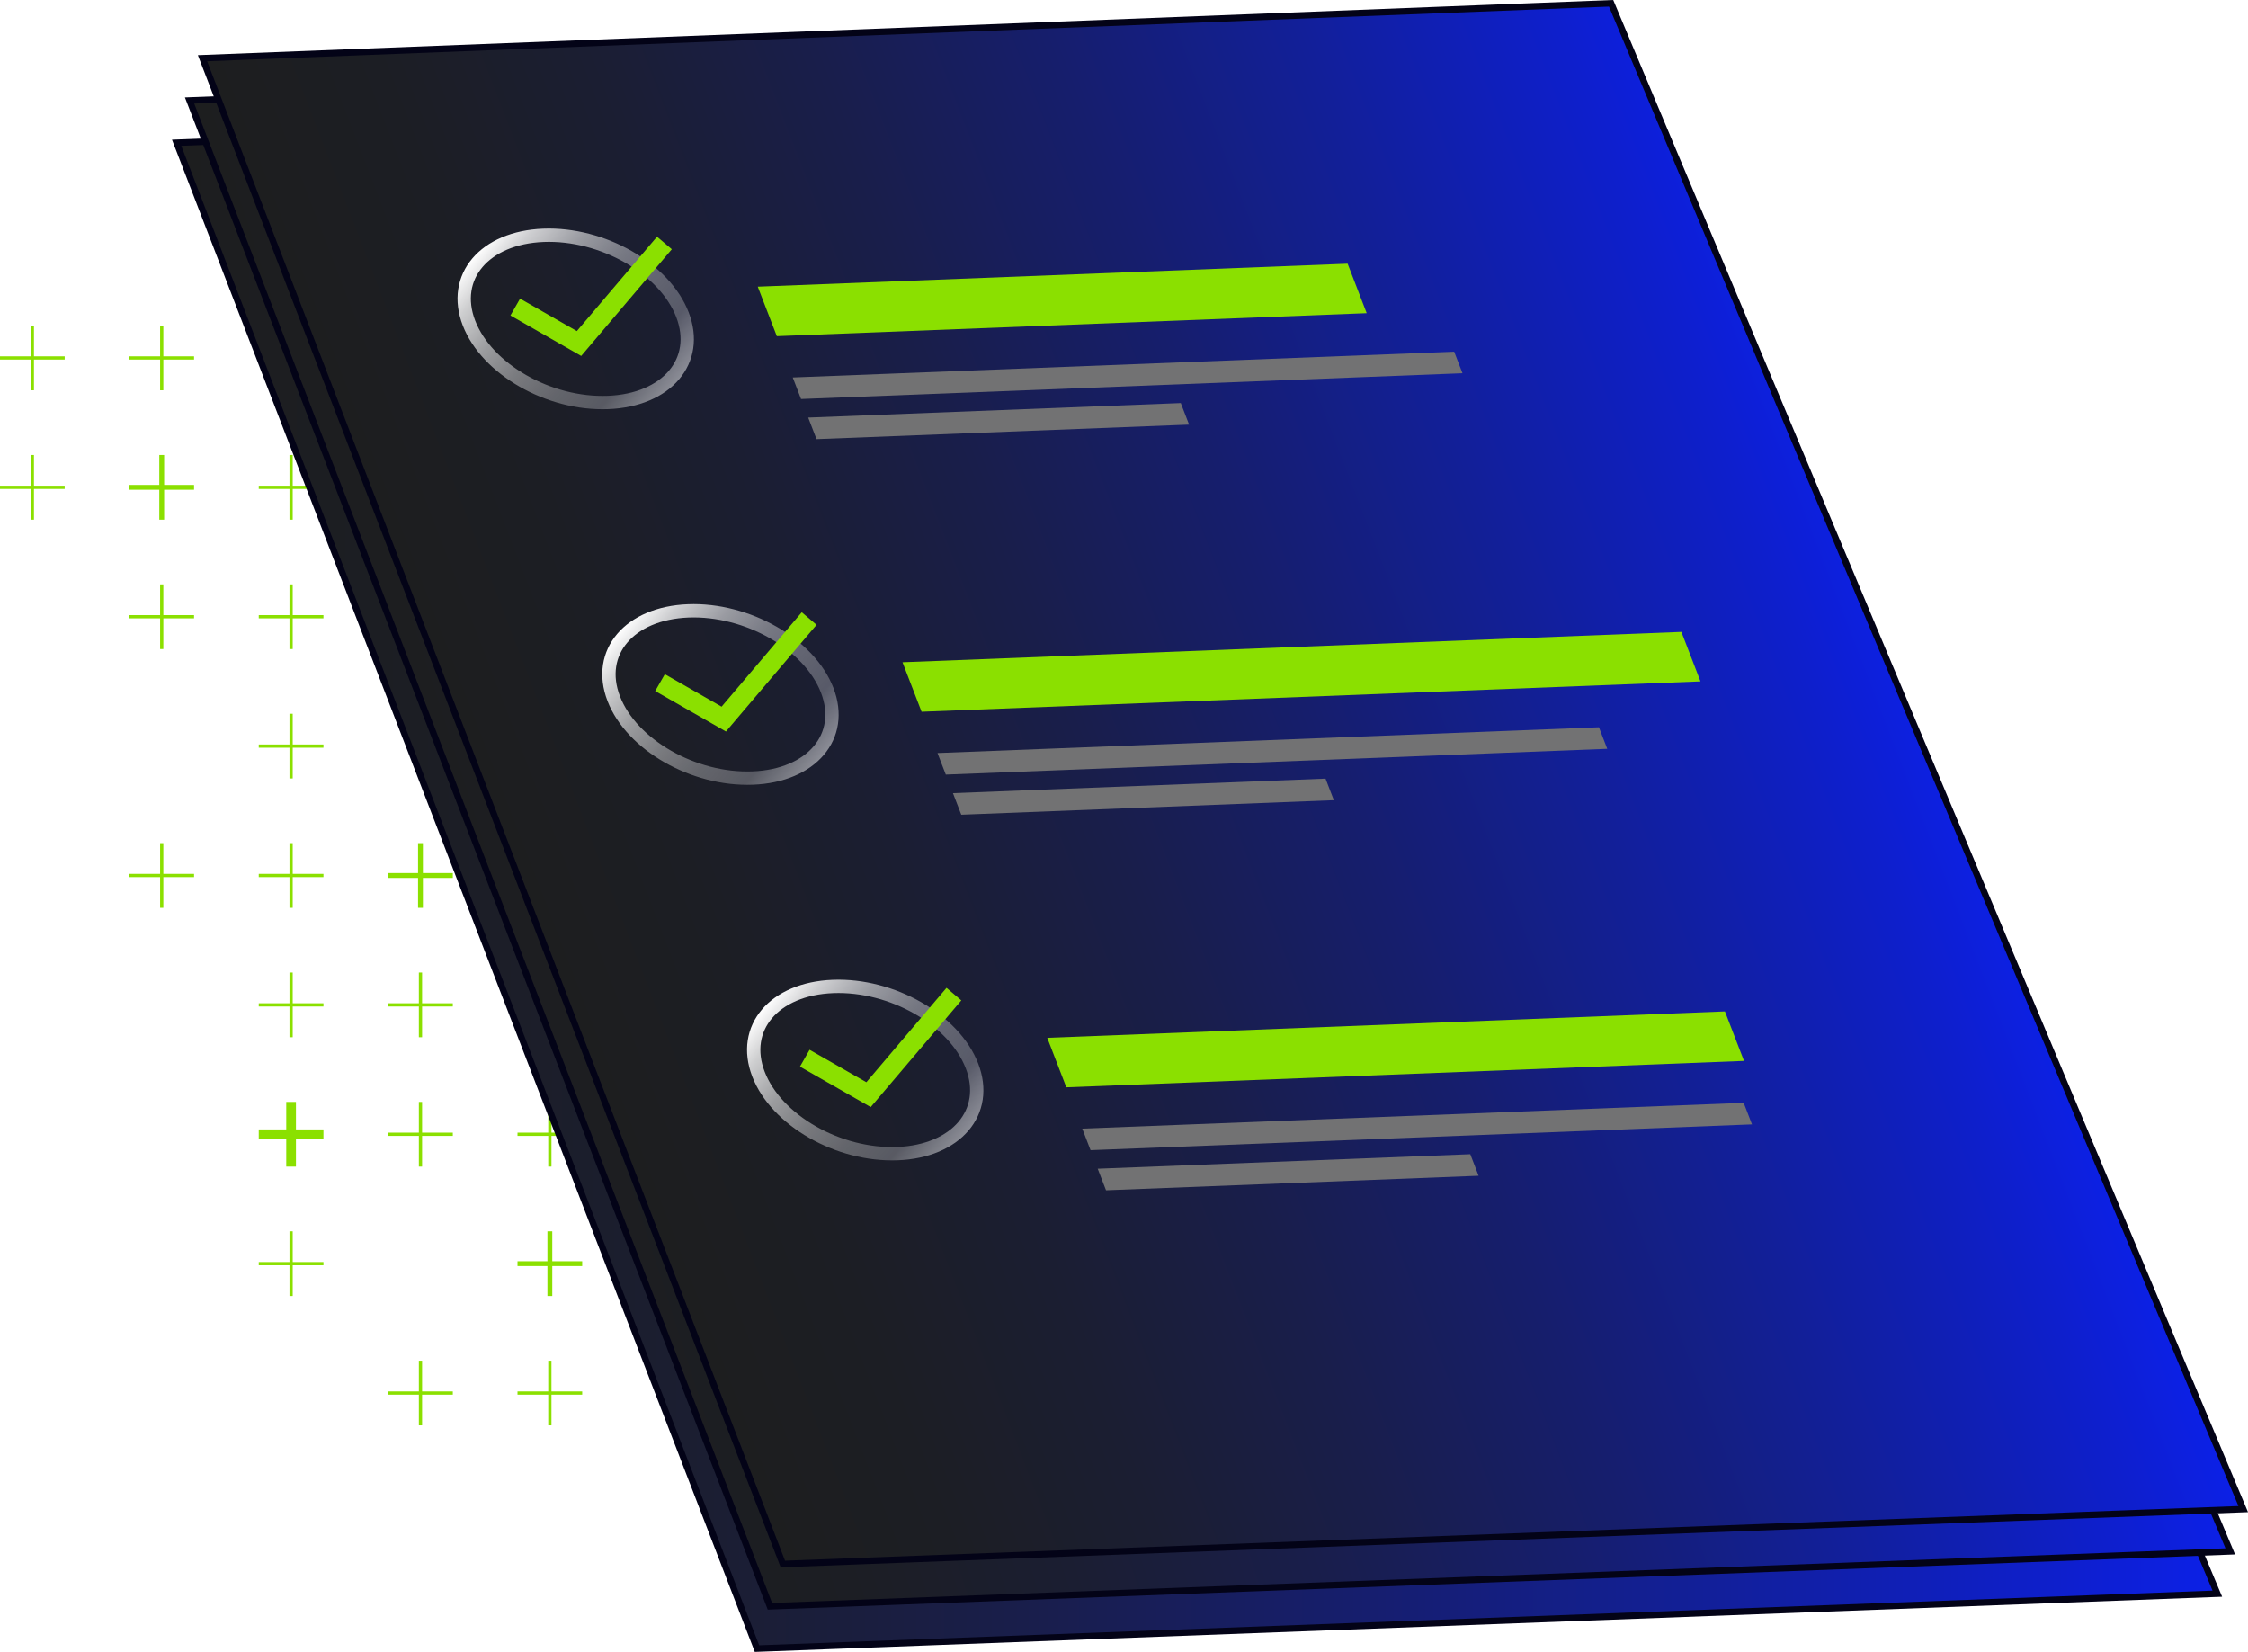 <?xml version="1.0" standalone="no"?>
<!DOCTYPE svg PUBLIC "-//W3C//DTD SVG 1.1//EN" "http://www.w3.org/Graphics/SVG/1.1/DTD/svg11.dtd">
<svg xmlns="http://www.w3.org/2000/svg" xmlns:xlink="http://www.w3.org/1999/xlink" width="347.518" height="255.338" viewBox="0 0 347.518 255.338">
  <defs>
    <filter id="e" data-name="outer-glow-1" filterUnits="userSpaceOnUse">
      <feOffset dx="0" dy="0"/>
      <feGaussianBlur result="f" stdDeviation="5"/>
      <feFlood flood-color="#8be000" flood-opacity="1"/>
      <feComposite in2="f" operator="in"/>
      <feComposite in="SourceGraphic"/>
    </filter>
    <linearGradient id="g" x1="27.305" y1="134.206" x2="342.777" y2="134.206" gradientUnits="userSpaceOnUse">
      <stop offset="0" stop-color="#1d1e1f"/>
      <stop offset=".118" stop-color="#1c1e24"/>
      <stop offset=".26" stop-color="#1b1e32"/>
      <stop offset=".415" stop-color="#191e4b"/>
      <stop offset=".579" stop-color="#161e6d"/>
      <stop offset=".75" stop-color="#121f99"/>
      <stop offset=".925" stop-color="#0e1fcd"/>
      <stop offset="1" stop-color="#0c20e7"/>
    </linearGradient>
    <linearGradient id="h" x1="94.213" y1="43.926" x2="116.473" y2="66.186" gradientTransform="translate(-51.798 18.612) rotate(-2.232) scale(1.123 .891) skewX(15.158)" gradientUnits="userSpaceOnUse">
      <stop offset="0" stop-color="#fff"/>
      <stop offset=".121" stop-color="rgba(255, 255, 255, .885)" stop-opacity=".885"/>
      <stop offset=".293" stop-color="rgba(255, 255, 255, .747)" stop-opacity=".747"/>
      <stop offset=".467" stop-color="rgba(255, 255, 255, .639)" stop-opacity=".639"/>
      <stop offset=".642" stop-color="rgba(255, 255, 255, .561)" stop-opacity=".561"/>
      <stop offset=".819" stop-color="rgba(255, 255, 255, .515)" stop-opacity=".515"/>
      <stop offset="1" stop-color="#fff" stop-opacity=".5"/>
    </linearGradient>
    <linearGradient id="i" x1="94.213" y1="110.02" x2="116.473" y2="132.281" xlink:href="#h"/>
    <linearGradient id="j" x1="94.213" y1="176.115" x2="116.473" y2="198.375" xlink:href="#h"/>
    <linearGradient id="k" x1="65.941" y1="127.443" x2="279.781" y2="138.086" gradientTransform="translate(-51.798 18.612) rotate(-2.232) scale(1.123 .891) skewX(15.158)" xlink:href="#g"/>
    <linearGradient id="l" x1="98.182" y1="36.682" x2="120.443" y2="58.942" xlink:href="#h"/>
    <linearGradient id="m" x1="98.182" y1="102.776" x2="120.443" y2="125.037" xlink:href="#h"/>
    <linearGradient id="n" x1="98.182" y1="168.871" x2="120.443" y2="191.131" xlink:href="#h"/>
    <linearGradient id="o" x1="76.248" y1="125.52" x2="277.413" y2="125.52" gradientTransform="translate(-51.798 18.612) rotate(-2.232) scale(1.123 .891) skewX(15.158)" xlink:href="#g"/>
    <linearGradient id="p" x1="102.152" y1="29.438" x2="124.413" y2="51.698" xlink:href="#h"/>
    <linearGradient id="q" x1="102.152" y1="95.532" x2="124.413" y2="117.793" xlink:href="#h"/>
    <linearGradient id="r" x1="102.152" y1="161.627" x2="124.413" y2="183.887" xlink:href="#h"/>
  </defs>
  <g isolation="isolate">
    <g id="b" data-name="Layer 2">
      <g id="c" data-name="Layer 1">
        <g id="d" data-name="Compliance Management">
          <g filter="url(#e)">
            <line x1="105" y1="70.329" x2="105" y2="80.329" fill="none" stroke="#8be000" stroke-miterlimit="10" stroke-width=".5"/>
            <line x1="110" y1="75.329" x2="100" y2="75.329" fill="none" stroke="#8be000" stroke-miterlimit="10" stroke-width=".5"/>
            <line x1="125" y1="90.329" x2="125" y2="100.329" fill="none" stroke="#8be000" stroke-miterlimit="10" stroke-width=".5"/>
            <line x1="130" y1="95.329" x2="120" y2="95.329" fill="none" stroke="#8be000" stroke-miterlimit="10" stroke-width=".5"/>
            <line x1="105" y1="90.329" x2="105" y2="100.329" fill="none" stroke="#8be000" stroke-miterlimit="10" stroke-width=".75"/>
            <line x1="110" y1="95.329" x2="100" y2="95.329" fill="none" stroke="#8be000" stroke-miterlimit="10" stroke-width=".75"/>
            <line x1="105" y1="110.329" x2="105" y2="120.329" fill="none" stroke="#8be000" stroke-miterlimit="10" stroke-width=".5"/>
            <line x1="110" y1="115.329" x2="100" y2="115.329" fill="none" stroke="#8be000" stroke-miterlimit="10" stroke-width=".5"/>
            <line x1="125" y1="130.329" x2="125" y2="140.329" fill="none" stroke="#8be000" stroke-miterlimit="10" stroke-width=".5"/>
            <line x1="130" y1="135.329" x2="120" y2="135.329" fill="none" stroke="#8be000" stroke-miterlimit="10" stroke-width=".5"/>
            <line x1="105" y1="130.329" x2="105" y2="140.329" fill="none" stroke="#8be000" stroke-miterlimit="10" stroke-width=".5"/>
            <line x1="110" y1="135.329" x2="100" y2="135.329" fill="none" stroke="#8be000" stroke-miterlimit="10" stroke-width=".5"/>
            <line x1="105" y1="150.329" x2="105" y2="160.329" fill="none" stroke="#8be000" stroke-miterlimit="10" stroke-width=".5"/>
            <line x1="110" y1="155.329" x2="100" y2="155.329" fill="none" stroke="#8be000" stroke-miterlimit="10" stroke-width=".5"/>
            <line x1="125" y1="170.329" x2="125" y2="180.329" fill="none" stroke="#8be000" stroke-miterlimit="10" stroke-width=".5"/>
            <line x1="130" y1="175.329" x2="120" y2="175.329" fill="none" stroke="#8be000" stroke-miterlimit="10" stroke-width=".5"/>
            <line x1="105" y1="170.329" x2="105" y2="180.329" fill="none" stroke="#8be000" stroke-miterlimit="10" stroke-width=".5"/>
            <line x1="110" y1="175.329" x2="100" y2="175.329" fill="none" stroke="#8be000" stroke-miterlimit="10" stroke-width=".5"/>
            <line x1="125" y1="190.329" x2="125" y2="200.329" fill="none" stroke="#8be000" stroke-miterlimit="10" stroke-width="1.5"/>
            <line x1="130" y1="195.329" x2="120" y2="195.329" fill="none" stroke="#8be000" stroke-miterlimit="10" stroke-width="1.5"/>
            <line x1="145" y1="130.329" x2="145" y2="140.329" fill="none" stroke="#8be000" stroke-miterlimit="10" stroke-width=".5"/>
            <line x1="150" y1="135.329" x2="140" y2="135.329" fill="none" stroke="#8be000" stroke-miterlimit="10" stroke-width=".5"/>
            <line x1="145" y1="150.329" x2="145" y2="160.329" fill="none" stroke="#8be000" stroke-miterlimit="10" stroke-width=".5"/>
            <line x1="150" y1="155.329" x2="140" y2="155.329" fill="none" stroke="#8be000" stroke-miterlimit="10" stroke-width=".5"/>
            <line x1="145" y1="170.329" x2="145" y2="180.329" fill="none" stroke="#8be000" stroke-miterlimit="10" stroke-width=".75"/>
            <line x1="150" y1="175.329" x2="140" y2="175.329" fill="none" stroke="#8be000" stroke-miterlimit="10" stroke-width=".75"/>
            <line x1="165" y1="150.329" x2="165" y2="160.329" fill="none" stroke="#8be000" stroke-miterlimit="10" stroke-width=".5"/>
            <line x1="170" y1="155.329" x2="160" y2="155.329" fill="none" stroke="#8be000" stroke-miterlimit="10" stroke-width=".5"/>
            <line x1="165" y1="170.329" x2="165" y2="180.329" fill="none" stroke="#8be000" stroke-miterlimit="10" stroke-width=".5"/>
            <line x1="170" y1="175.329" x2="160" y2="175.329" fill="none" stroke="#8be000" stroke-miterlimit="10" stroke-width=".5"/>
            <line x1="165" y1="190.329" x2="165" y2="200.329" fill="none" stroke="#8be000" stroke-miterlimit="10" stroke-width=".5"/>
            <line x1="170" y1="195.329" x2="160" y2="195.329" fill="none" stroke="#8be000" stroke-miterlimit="10" stroke-width=".5"/>
            <line x1="125" y1="210.329" x2="125" y2="220.329" fill="none" stroke="#8be000" stroke-miterlimit="10" stroke-width=".5"/>
            <line x1="130" y1="215.329" x2="120" y2="215.329" fill="none" stroke="#8be000" stroke-miterlimit="10" stroke-width=".5"/>
            <line x1="125" y1="230.329" x2="125" y2="240.329" fill="none" stroke="#8be000" stroke-miterlimit="10" stroke-width=".5"/>
            <line x1="130" y1="235.329" x2="120" y2="235.329" fill="none" stroke="#8be000" stroke-miterlimit="10" stroke-width=".5"/>
            <line x1="185" y1="210.329" x2="185" y2="220.329" fill="none" stroke="#8be000" stroke-miterlimit="10" stroke-width=".75"/>
            <line x1="190" y1="215.329" x2="180" y2="215.329" fill="none" stroke="#8be000" stroke-miterlimit="10" stroke-width=".75"/>
            <line x1="25" y1="50.329" x2="25" y2="60.329" fill="none" stroke="#8be000" stroke-miterlimit="10" stroke-width=".5"/>
            <line x1="30" y1="55.329" x2="20" y2="55.329" fill="none" stroke="#8be000" stroke-miterlimit="10" stroke-width=".5"/>
            <line x1="5" y1="50.329" x2="5" y2="60.329" fill="none" stroke="#8be000" stroke-miterlimit="10" stroke-width=".5"/>
            <line x1="10" y1="55.329" y2="55.329" fill="none" stroke="#8be000" stroke-miterlimit="10" stroke-width=".5"/>
            <line x1="5" y1="70.329" x2="5" y2="80.329" fill="none" stroke="#8be000" stroke-miterlimit="10" stroke-width=".5"/>
            <line x1="10" y1="75.329" y2="75.329" fill="none" stroke="#8be000" stroke-miterlimit="10" stroke-width=".5"/>
            <line x1="25" y1="70.329" x2="25" y2="80.329" fill="none" stroke="#8be000" stroke-miterlimit="10" stroke-width=".75"/>
            <line x1="30" y1="75.329" x2="20" y2="75.329" fill="none" stroke="#8be000" stroke-miterlimit="10" stroke-width=".75"/>
            <line x1="25" y1="90.329" x2="25" y2="100.329" fill="none" stroke="#8be000" stroke-miterlimit="10" stroke-width=".5"/>
            <line x1="30" y1="95.329" x2="20" y2="95.329" fill="none" stroke="#8be000" stroke-miterlimit="10" stroke-width=".5"/>
            <line x1="45" y1="70.329" x2="45" y2="80.329" fill="none" stroke="#8be000" stroke-miterlimit="10" stroke-width=".5"/>
            <line x1="50" y1="75.329" x2="40" y2="75.329" fill="none" stroke="#8be000" stroke-miterlimit="10" stroke-width=".5"/>
            <line x1="45" y1="90.329" x2="45" y2="100.329" fill="none" stroke="#8be000" stroke-miterlimit="10" stroke-width=".5"/>
            <line x1="50" y1="95.329" x2="40" y2="95.329" fill="none" stroke="#8be000" stroke-miterlimit="10" stroke-width=".5"/>
            <line x1="45" y1="110.329" x2="45" y2="120.329" fill="none" stroke="#8be000" stroke-miterlimit="10" stroke-width=".5"/>
            <line x1="50" y1="115.329" x2="40" y2="115.329" fill="none" stroke="#8be000" stroke-miterlimit="10" stroke-width=".5"/>
            <line x1="65" y1="90.329" x2="65" y2="100.329" fill="none" stroke="#8be000" stroke-miterlimit="10" stroke-width="1.5"/>
            <line x1="70" y1="95.329" x2="60" y2="95.329" fill="none" stroke="#8be000" stroke-miterlimit="10" stroke-width="1.5"/>
            <line x1="85" y1="70.329" x2="85" y2="80.329" fill="none" stroke="#8be000" stroke-miterlimit="10" stroke-width=".5"/>
            <line x1="90" y1="75.329" x2="80" y2="75.329" fill="none" stroke="#8be000" stroke-miterlimit="10" stroke-width=".5"/>
            <line x1="85" y1="90.329" x2="85" y2="100.329" fill="none" stroke="#8be000" stroke-miterlimit="10" stroke-width=".5"/>
            <line x1="90" y1="95.329" x2="80" y2="95.329" fill="none" stroke="#8be000" stroke-miterlimit="10" stroke-width=".5"/>
            <line x1="85" y1="110.329" x2="85" y2="120.329" fill="none" stroke="#8be000" stroke-miterlimit="10" stroke-width=".5"/>
            <line x1="90" y1="115.329" x2="80" y2="115.329" fill="none" stroke="#8be000" stroke-miterlimit="10" stroke-width=".5"/>
            <line x1="25" y1="130.329" x2="25" y2="140.329" fill="none" stroke="#8be000" stroke-miterlimit="10" stroke-width=".5"/>
            <line x1="30" y1="135.329" x2="20" y2="135.329" fill="none" stroke="#8be000" stroke-miterlimit="10" stroke-width=".5"/>
            <line x1="45" y1="130.329" x2="45" y2="140.329" fill="none" stroke="#8be000" stroke-miterlimit="10" stroke-width=".5"/>
            <line x1="50" y1="135.329" x2="40" y2="135.329" fill="none" stroke="#8be000" stroke-miterlimit="10" stroke-width=".5"/>
            <line x1="45" y1="150.329" x2="45" y2="160.329" fill="none" stroke="#8be000" stroke-miterlimit="10" stroke-width=".5"/>
            <line x1="50" y1="155.329" x2="40" y2="155.329" fill="none" stroke="#8be000" stroke-miterlimit="10" stroke-width=".5"/>
            <line x1="45" y1="170.329" x2="45" y2="180.329" fill="none" stroke="#8be000" stroke-miterlimit="10" stroke-width="1.5"/>
            <line x1="50" y1="175.329" x2="40" y2="175.329" fill="none" stroke="#8be000" stroke-miterlimit="10" stroke-width="1.5"/>
            <line x1="45" y1="190.329" x2="45" y2="200.329" fill="none" stroke="#8be000" stroke-miterlimit="10" stroke-width=".5"/>
            <line x1="50" y1="195.329" x2="40" y2="195.329" fill="none" stroke="#8be000" stroke-miterlimit="10" stroke-width=".5"/>
            <line x1="65" y1="130.329" x2="65" y2="140.329" fill="none" stroke="#8be000" stroke-miterlimit="10" stroke-width=".75"/>
            <line x1="70" y1="135.329" x2="60" y2="135.329" fill="none" stroke="#8be000" stroke-miterlimit="10" stroke-width=".75"/>
            <line x1="65" y1="150.329" x2="65" y2="160.329" fill="none" stroke="#8be000" stroke-miterlimit="10" stroke-width=".5"/>
            <line x1="70" y1="155.329" x2="60" y2="155.329" fill="none" stroke="#8be000" stroke-miterlimit="10" stroke-width=".5"/>
            <line x1="65" y1="170.329" x2="65" y2="180.329" fill="none" stroke="#8be000" stroke-miterlimit="10" stroke-width=".5"/>
            <line x1="70" y1="175.329" x2="60" y2="175.329" fill="none" stroke="#8be000" stroke-miterlimit="10" stroke-width=".5"/>
            <line x1="85" y1="150.329" x2="85" y2="160.329" fill="none" stroke="#8be000" stroke-miterlimit="10" stroke-width=".5"/>
            <line x1="90" y1="155.329" x2="80" y2="155.329" fill="none" stroke="#8be000" stroke-miterlimit="10" stroke-width=".5"/>
            <line x1="85" y1="170.329" x2="85" y2="180.329" fill="none" stroke="#8be000" stroke-miterlimit="10" stroke-width=".5"/>
            <line x1="90" y1="175.329" x2="80" y2="175.329" fill="none" stroke="#8be000" stroke-miterlimit="10" stroke-width=".5"/>
            <line x1="85" y1="190.329" x2="85" y2="200.329" fill="none" stroke="#8be000" stroke-miterlimit="10" stroke-width=".75"/>
            <line x1="90" y1="195.329" x2="80" y2="195.329" fill="none" stroke="#8be000" stroke-miterlimit="10" stroke-width=".75"/>
            <line x1="65" y1="210.329" x2="65" y2="220.329" fill="none" stroke="#8be000" stroke-miterlimit="10" stroke-width=".5"/>
            <line x1="70" y1="215.329" x2="60" y2="215.329" fill="none" stroke="#8be000" stroke-miterlimit="10" stroke-width=".5"/>
            <line x1="85" y1="210.329" x2="85" y2="220.329" fill="none" stroke="#8be000" stroke-miterlimit="10" stroke-width=".5"/>
            <line x1="90" y1="215.329" x2="80" y2="215.329" fill="none" stroke="#8be000" stroke-miterlimit="10" stroke-width=".5"/>
          </g>
          <g>
            <polygon points="117.021 254.825 27.305 22.072 245.061 13.586 342.777 246.339 117.021 254.825" fill="url(#g)" stroke="#030317" stroke-miterlimit="10"/>
            <polygon points="207.278 61.483 116.089 65.037 113.14 57.386 204.329 53.833 207.278 61.483" fill="#8be000" stroke-width="0"/>
            <g>
              <path d="M101.5,61.723c2.751,7.136-2.407,13.209-11.52,13.564s-18.73-5.142-21.481-12.278c-2.751-7.136,2.407-13.209,11.52-13.564,9.113-.355,18.73,5.142,21.481,12.278Z" fill="none" stroke="url(#h)" stroke-miterlimit="10" stroke-width="2.06"/>
              <polyline points="75.653 60.537 85.511 66.171 98.71 50.63" fill="none" stroke="#8be000" stroke-miterlimit="10" stroke-width="3"/>
            </g>
            <polygon points="258.875 118.398 138.467 123.091 135.518 115.44 255.926 110.748 258.875 118.398" fill="#8be000" stroke-width="0"/>
            <g>
              <path d="M123.877,119.777c2.751,7.136-2.407,13.209-11.52,13.564-9.113.355-18.73-5.142-21.481-12.278-2.751-7.136,2.407-13.209,11.52-13.564,9.113-.355,18.73,5.142,21.481,12.278Z" fill="none" stroke="url(#i)" stroke-miterlimit="10" stroke-width="2.06"/>
              <polyline points="98.031 118.591 107.888 124.225 121.087 108.684" fill="none" stroke="#8be000" stroke-miterlimit="10" stroke-width="3"/>
            </g>
            <polygon points="244.464 128.821 142.211 132.806 140.927 129.475 243.18 125.49 244.464 128.821" fill="#727273" mix-blend-mode="multiply" stroke-width="0"/>
            <polygon points="202.198 136.762 144.602 139.007 143.318 135.676 200.914 133.431 202.198 136.762" fill="#727273" mix-blend-mode="multiply" stroke-width="0"/>
            <polygon points="222.086 70.767 119.834 74.752 118.55 71.421 220.802 67.436 222.086 70.767" fill="#727273" mix-blend-mode="multiply" stroke-width="0"/>
            <polygon points="179.821 78.709 122.224 80.953 120.94 77.622 178.537 75.377 179.821 78.709" fill="#727273" mix-blend-mode="multiply" stroke-width="0"/>
            <polygon points="265.605 177.062 160.844 181.145 157.895 173.494 262.656 169.412 265.605 177.062" fill="#8be000" stroke-width="0"/>
            <g>
              <path d="M146.255,177.831c2.751,7.136-2.407,13.209-11.52,13.564-9.113.355-18.73-5.142-21.481-12.278-2.751-7.136,2.407-13.209,11.52-13.564s18.73,5.142,21.481,12.278Z" fill="none" stroke="url(#j)" stroke-miterlimit="10" stroke-width="2.06"/>
              <polyline points="120.408 176.645 130.266 182.279 143.465 166.738" fill="none" stroke="#8be000" stroke-miterlimit="10" stroke-width="3"/>
            </g>
            <polygon points="266.841 186.875 164.589 190.86 163.305 187.529 265.557 183.544 266.841 186.875" fill="#727273" mix-blend-mode="multiply" stroke-width="0"/>
            <polygon points="224.575 194.816 166.979 197.061 165.695 193.73 223.291 191.485 224.575 194.816" fill="#727273" mix-blend-mode="multiply" stroke-width="0"/>
          </g>
          <g>
            <polygon points="119.021 248.289 29.305 15.536 247.061 7.049 344.777 239.803 119.021 248.289" fill="url(#k)" stroke="#030317" stroke-miterlimit="10"/>
            <polygon points="209.278 54.947 118.089 58.501 115.14 50.85 206.329 47.296 209.278 54.947" fill="#8be000" stroke-width="0"/>
            <g>
              <path d="M103.5,55.186c2.751,7.136-2.407,13.209-11.52,13.564s-18.73-5.142-21.481-12.278c-2.751-7.136,2.407-13.209,11.52-13.564,9.113-.355,18.73,5.142,21.481,12.278Z" fill="none" stroke="url(#l)" stroke-miterlimit="10" stroke-width="2.06"/>
              <polyline points="77.653 54 87.511 59.635 100.71 44.094" fill="none" stroke="#8be000" stroke-miterlimit="10" stroke-width="3"/>
            </g>
            <polygon points="260.875 111.862 140.467 116.555 137.518 108.904 257.926 104.211 260.875 111.862" fill="#8be000" stroke-width="0"/>
            <g>
              <path d="M125.877,113.24c2.751,7.136-2.407,13.209-11.52,13.564-9.113.355-18.73-5.142-21.481-12.278-2.751-7.136,2.407-13.209,11.52-13.564,9.113-.355,18.73,5.142,21.481,12.278Z" fill="none" stroke="url(#m)" stroke-miterlimit="10" stroke-width="2.06"/>
              <polyline points="100.031 112.054 109.888 117.689 123.087 102.148" fill="none" stroke="#8be000" stroke-miterlimit="10" stroke-width="3"/>
            </g>
            <polygon points="246.464 122.285 144.211 126.27 142.927 122.938 245.18 118.953 246.464 122.285" fill="#727273" mix-blend-mode="multiply" stroke-width="0"/>
            <polygon points="204.198 130.226 146.602 132.471 145.318 129.139 202.914 126.895 204.198 130.226" fill="#727273" mix-blend-mode="multiply" stroke-width="0"/>
            <polygon points="224.086 64.231 121.834 68.216 120.55 64.884 222.802 60.899 224.086 64.231" fill="#727273" mix-blend-mode="multiply" stroke-width="0"/>
            <polygon points="181.821 72.172 124.224 74.417 122.94 71.085 180.537 68.841 181.821 72.172" fill="#727273" mix-blend-mode="multiply" stroke-width="0"/>
            <polygon points="267.605 170.526 162.844 174.608 159.895 166.958 264.656 162.875 267.605 170.526" fill="#8be000" stroke-width="0"/>
            <g>
              <path d="M148.255,171.294c2.751,7.136-2.407,13.209-11.52,13.564-9.113.355-18.73-5.142-21.481-12.278-2.751-7.136,2.407-13.209,11.52-13.564s18.73,5.142,21.481,12.278Z" fill="none" stroke="url(#n)" stroke-miterlimit="10" stroke-width="2.06"/>
              <polyline points="122.408 170.108 132.266 175.743 145.465 160.202" fill="none" stroke="#8be000" stroke-miterlimit="10" stroke-width="3"/>
            </g>
            <polygon points="268.841 180.339 166.589 184.324 165.305 180.992 267.557 177.007 268.841 180.339" fill="#727273" mix-blend-mode="multiply" stroke-width="0"/>
            <polygon points="226.575 188.28 168.979 190.525 167.695 187.193 225.291 184.949 226.575 188.28" fill="#727273" mix-blend-mode="multiply" stroke-width="0"/>
          </g>
          <g>
            <polygon points="121.021 241.753 31.305 8.999 249.061 .513 346.777 233.266 121.021 241.753" fill="url(#o)" stroke="#030317" stroke-miterlimit="10"/>
            <polygon points="211.278 48.41 120.089 51.964 117.14 44.314 208.329 40.76 211.278 48.41" fill="#8be000" stroke-width="0"/>
            <g>
              <path d="M105.5,48.65c2.751,7.136-2.407,13.209-11.52,13.564s-18.73-5.142-21.481-12.278c-2.751-7.136,2.407-13.209,11.52-13.564,9.113-.355,18.73,5.142,21.481,12.278Z" fill="none" stroke="url(#p)" stroke-miterlimit="10" stroke-width="2.06"/>
              <polyline points="79.653 47.464 89.511 53.099 102.71 37.557" fill="none" stroke="#8be000" stroke-miterlimit="10" stroke-width="3"/>
            </g>
            <polygon points="262.875 105.326 142.467 110.018 139.518 102.368 259.926 97.675 262.875 105.326" fill="#8be000" stroke-width="0"/>
            <g>
              <path d="M127.877,106.704c2.751,7.136-2.407,13.209-11.52,13.564-9.113.355-18.73-5.142-21.481-12.278-2.751-7.136,2.407-13.209,11.52-13.564,9.113-.355,18.73,5.142,21.481,12.278Z" fill="none" stroke="url(#q)" stroke-miterlimit="10" stroke-width="2.06"/>
              <polyline points="102.031 105.518 111.888 111.153 125.087 95.611" fill="none" stroke="#8be000" stroke-miterlimit="10" stroke-width="3"/>
            </g>
            <polygon points="248.464 115.748 146.211 119.733 144.927 116.402 247.18 112.417 248.464 115.748" fill="#727273" mix-blend-mode="multiply" stroke-width="0"/>
            <polygon points="206.198 123.69 148.602 125.934 147.318 122.603 204.914 120.358 206.198 123.69" fill="#727273" mix-blend-mode="multiply" stroke-width="0"/>
            <polygon points="226.086 57.694 123.834 61.679 122.55 58.348 224.802 54.363 226.086 57.694" fill="#727273" mix-blend-mode="multiply" stroke-width="0"/>
            <polygon points="183.821 65.636 126.224 67.88 124.94 64.549 182.537 62.305 183.821 65.636" fill="#727273" mix-blend-mode="multiply" stroke-width="0"/>
            <polygon points="269.605 163.989 164.844 168.072 161.895 160.422 266.656 156.339 269.605 163.989" fill="#8be000" stroke-width="0"/>
            <g>
              <path d="M150.255,164.758c2.751,7.136-2.407,13.209-11.52,13.564-9.113.355-18.73-5.142-21.481-12.278-2.751-7.136,2.407-13.209,11.52-13.564s18.73,5.142,21.481,12.278Z" fill="none" stroke="url(#r)" stroke-miterlimit="10" stroke-width="2.06"/>
              <polyline points="124.408 163.572 134.266 169.206 147.465 153.665" fill="none" stroke="#8be000" stroke-miterlimit="10" stroke-width="3"/>
            </g>
            <polygon points="270.841 173.802 168.589 177.787 167.305 174.456 269.557 170.471 270.841 173.802" fill="#727273" mix-blend-mode="multiply" stroke-width="0"/>
            <polygon points="228.575 181.744 170.979 183.988 169.695 180.657 227.291 178.412 228.575 181.744" fill="#727273" mix-blend-mode="multiply" stroke-width="0"/>
          </g>
        </g>
      </g>
    </g>
  </g>
</svg>